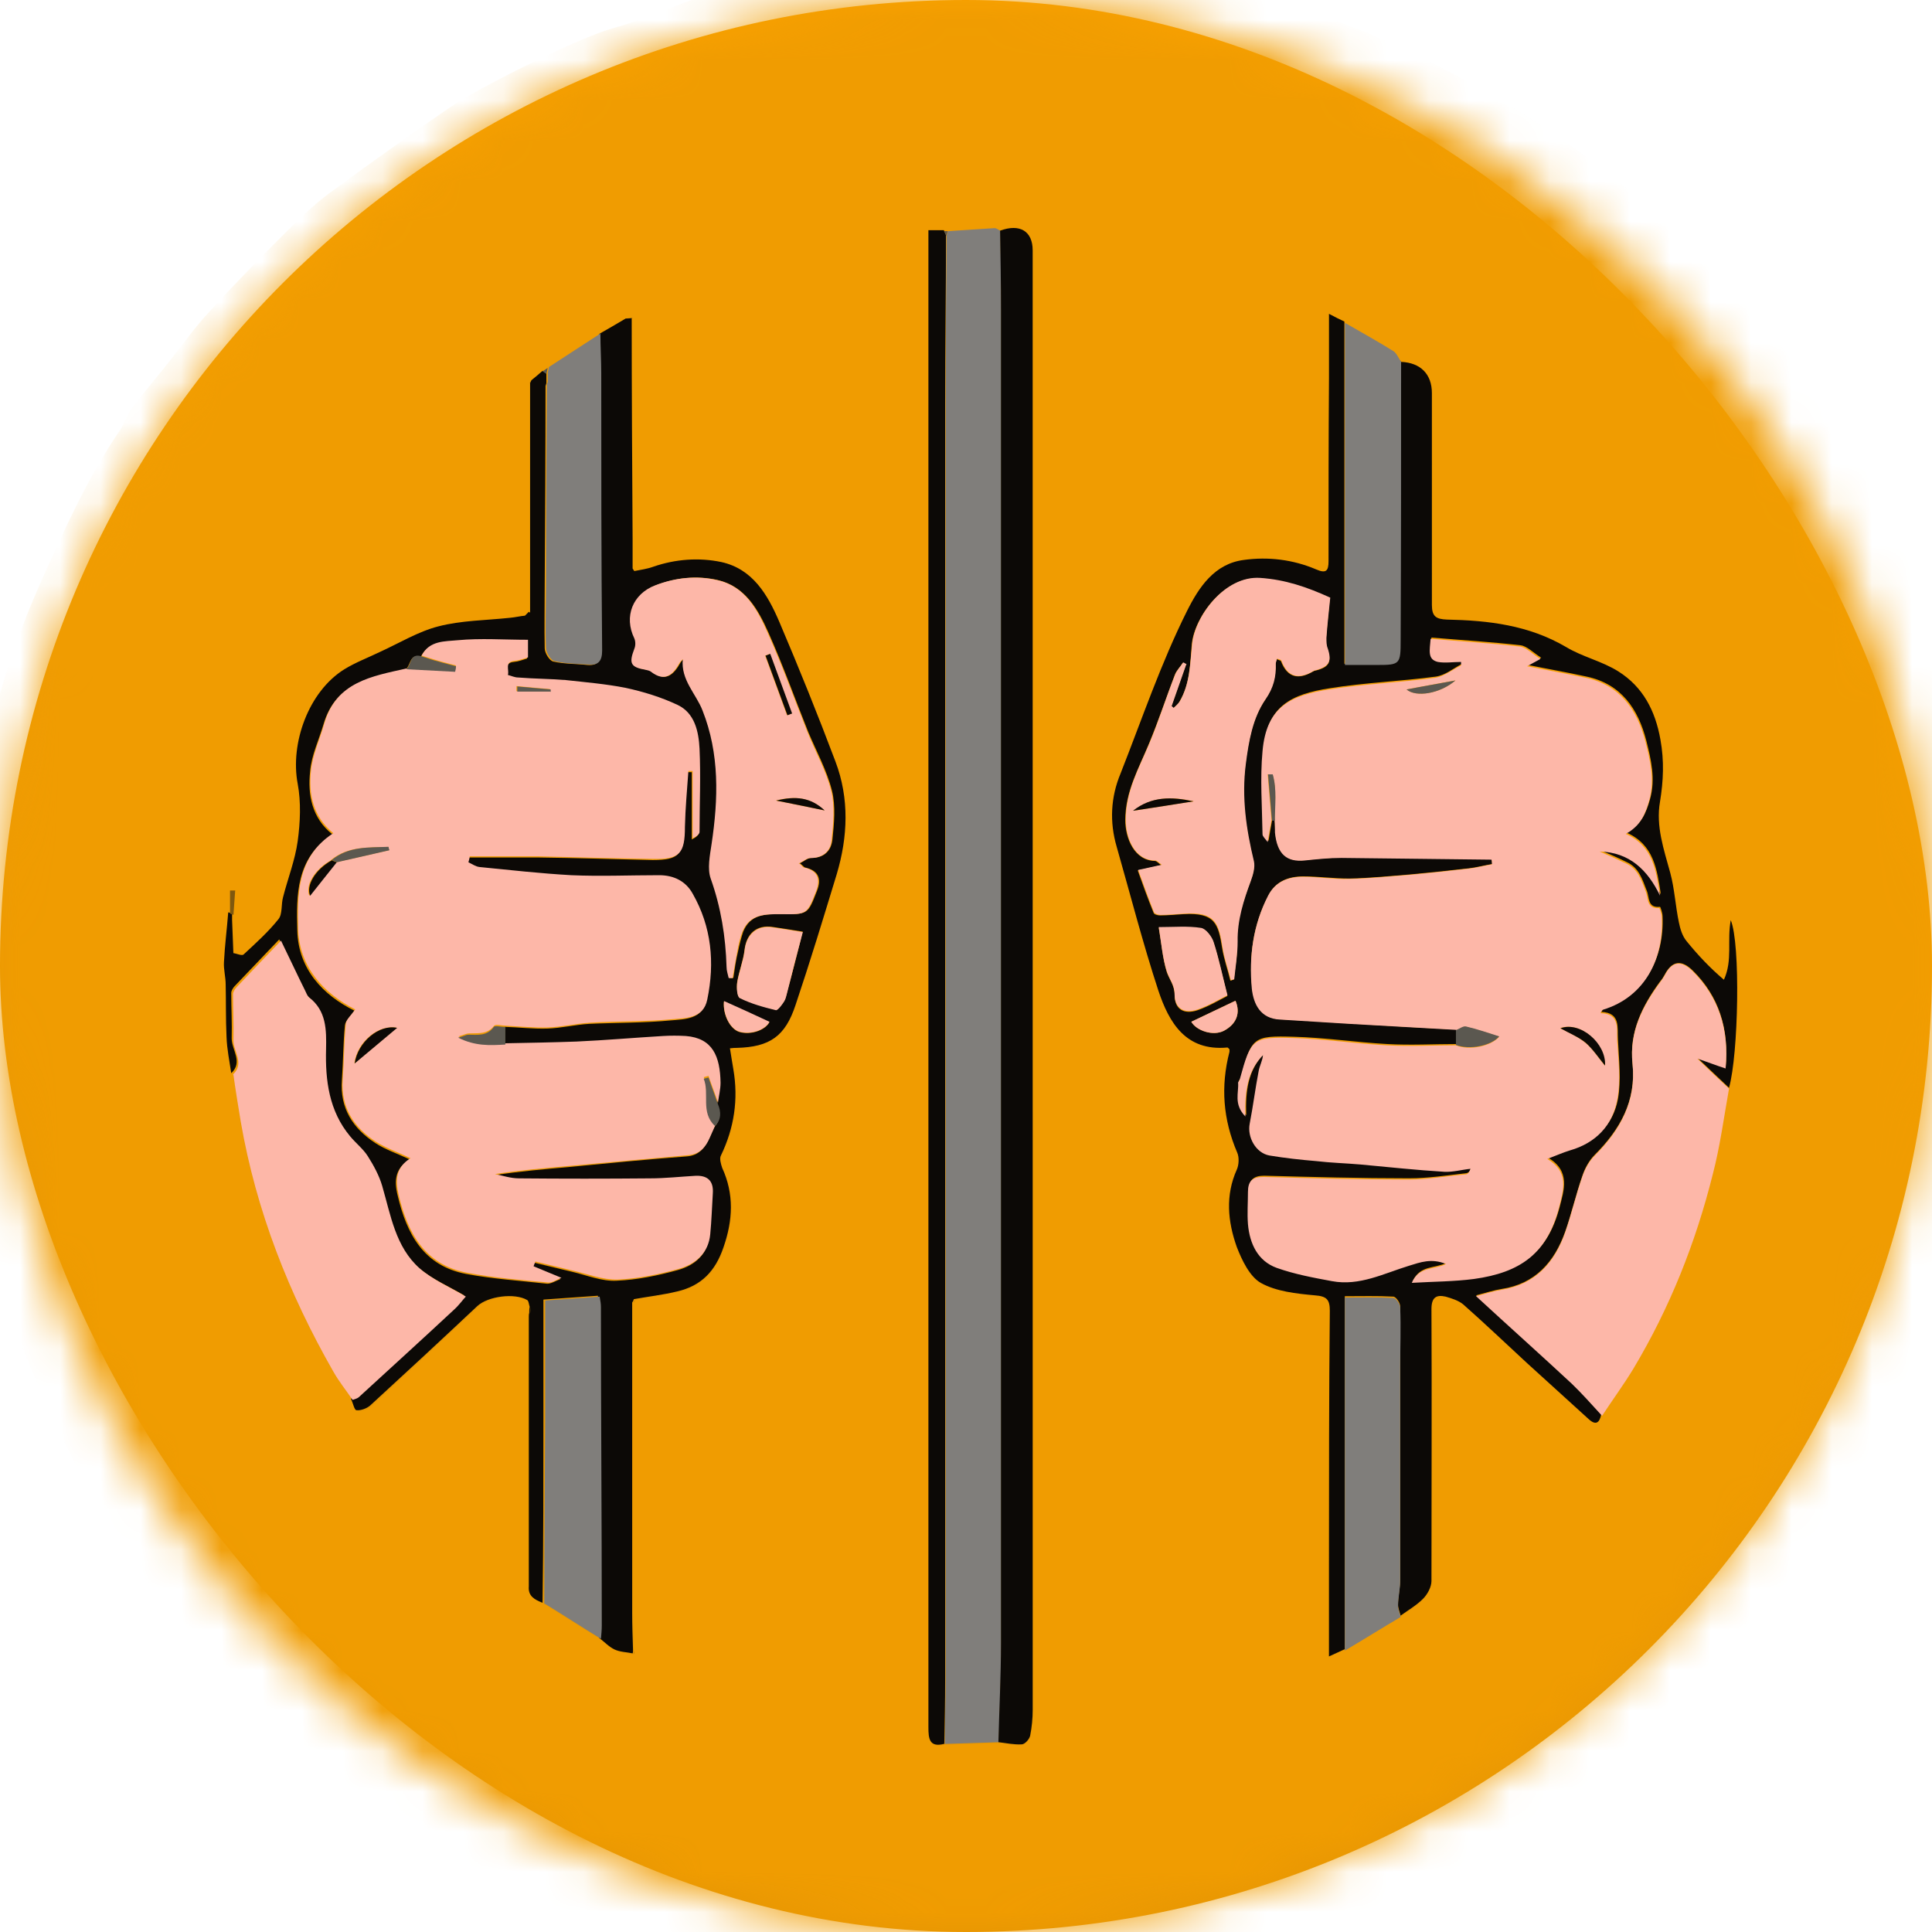 <svg width="48" height="48" viewBox="0 0 48 48" fill="none" xmlns="http://www.w3.org/2000/svg">
<rect width="48" height="48" rx="24" fill="url(#paint0_linear_4928_67376)"/>
<mask id="mask0_4928_67376" style="mask-type:alpha" maskUnits="userSpaceOnUse" x="0" y="0" width="48" height="48">
<circle cx="24" cy="24" r="24" fill="#D9D9D9"/>
</mask>
<g mask="url(#mask0_4928_67376)">
<path d="M49.829 23.171V26.101C49.808 26.239 49.797 26.378 49.776 26.506C49.702 26.868 49.627 27.23 49.563 27.592C49.425 28.476 49.329 29.371 49.158 30.245C48.796 32.024 48.221 33.739 47.454 35.369C47.123 36.072 46.718 36.743 46.324 37.415C45.952 38.054 45.579 38.704 45.163 39.311C44.801 39.833 44.396 40.334 43.991 40.824C43.533 41.378 43.086 41.964 42.564 42.464C41.893 43.103 41.147 43.679 40.444 44.286C39.016 45.532 37.418 46.513 35.735 47.354C33.849 48.302 31.889 49.037 29.822 49.464C28.821 49.666 27.798 49.804 26.786 49.975C26.52 50.007 26.253 50.028 25.977 50.06H21.736C21.598 49.996 21.459 49.89 21.31 49.868C20.724 49.783 20.117 49.762 19.531 49.645C18.232 49.389 16.953 49.069 15.728 48.537C14.982 48.206 14.215 47.919 13.48 47.589C11.797 46.822 10.242 45.809 8.782 44.68C7.812 43.934 6.928 43.072 6.087 42.187C5.277 41.346 4.553 40.419 3.828 39.492C2.784 38.15 1.964 36.669 1.271 35.124C0.962 34.442 0.653 33.771 0.408 33.068C-0.082 31.651 -0.508 30.202 -0.689 28.711C-0.838 27.518 -0.987 26.324 -1.04 25.121C-1.115 23.693 -1.03 22.255 -0.774 20.849C-0.604 19.901 -0.423 18.952 -0.199 18.004C0.099 16.736 0.536 15.522 1.069 14.339C1.634 13.082 2.198 11.836 2.976 10.696C3.093 10.515 3.157 10.302 3.285 10.131C3.562 9.758 3.86 9.418 4.148 9.055C4.489 8.629 4.808 8.171 5.181 7.766C5.82 7.063 6.491 6.381 7.163 5.71C7.514 5.359 7.887 5.007 8.292 4.719C9.251 4.016 10.22 3.324 11.2 2.653C11.85 2.205 14.364 0.937 15.227 0.703C15.898 0.511 16.548 0.234 17.209 -0.011C17.454 -0.096 17.709 -0.202 17.965 -0.256C18.509 -0.373 19.052 -0.447 19.595 -0.543C20.064 -0.629 20.533 -0.714 21.001 -0.799C21.246 -0.799 21.491 -0.799 21.726 -0.799C21.907 -0.799 22.077 -0.799 22.258 -0.788C22.589 -0.788 22.919 -0.788 23.249 -0.788C23.441 -0.788 23.537 -0.852 23.526 -1.055H25.646C25.955 -0.65 26.339 -0.82 26.712 -0.916C26.797 -0.895 26.882 -0.874 26.967 -0.863C27.788 -0.746 28.608 -0.682 29.418 -0.522C30.952 -0.224 32.454 0.192 33.892 0.788C35.234 1.342 36.513 2.013 37.759 2.781C39.4 3.793 40.902 4.996 42.265 6.349C43.192 7.266 44.034 8.288 44.812 9.343C45.579 10.398 46.228 11.548 46.9 12.678C47.262 13.285 47.592 13.924 47.837 14.584C48.306 15.873 48.753 17.173 49.084 18.505C49.361 19.591 49.467 20.721 49.638 21.829C49.638 22.074 49.669 22.319 49.606 22.553C49.531 22.841 49.616 23.011 49.829 23.171ZM13.608 9.141C13.608 9.141 13.523 9.194 13.48 9.226C13.384 9.3 13.288 9.386 13.203 9.46C13.203 9.492 13.182 9.513 13.171 9.545C13.171 11.442 13.171 13.338 13.171 15.234C13.139 15.266 13.107 15.298 13.075 15.33C12.947 15.351 12.82 15.373 12.702 15.383C12.106 15.447 11.499 15.458 10.923 15.597C10.412 15.724 9.943 16.012 9.464 16.236C9.165 16.374 8.867 16.491 8.59 16.662C7.695 17.216 7.237 18.505 7.429 19.506C7.514 19.964 7.493 20.465 7.429 20.934C7.365 21.403 7.184 21.861 7.067 22.319C7.024 22.5 7.056 22.745 6.95 22.873C6.694 23.192 6.385 23.469 6.087 23.746C6.044 23.789 5.916 23.725 5.831 23.714C5.82 23.437 5.81 23.16 5.799 22.894C5.799 22.841 5.799 22.788 5.799 22.734C5.81 22.532 5.831 22.329 5.842 22.127C5.799 22.127 5.756 22.127 5.714 22.127V22.702C5.671 23.118 5.629 23.523 5.607 23.938C5.607 24.119 5.639 24.311 5.65 24.492C5.65 24.929 5.65 25.366 5.671 25.792C5.692 26.09 5.746 26.388 5.788 26.697C5.852 27.081 5.906 27.475 5.969 27.858C6.353 30.074 7.163 32.13 8.271 34.069C8.409 34.314 8.59 34.538 8.75 34.773C8.793 34.879 8.835 35.05 8.888 35.06C8.995 35.071 9.144 35.018 9.229 34.943C10.124 34.123 10.998 33.292 11.893 32.471C12.148 32.226 12.82 32.141 13.129 32.322C13.171 32.344 13.171 32.439 13.192 32.493C13.192 32.546 13.192 32.599 13.182 32.642C13.182 32.674 13.182 32.716 13.171 32.748C13.171 32.908 13.171 33.079 13.171 33.238C13.171 33.515 13.171 33.803 13.171 34.08C13.171 34.133 13.171 34.187 13.171 34.24C13.171 34.389 13.171 34.528 13.171 34.677C13.171 34.709 13.171 34.741 13.171 34.773C13.171 36.072 13.171 37.372 13.171 38.672C13.171 38.704 13.171 38.736 13.171 38.767C13.171 38.853 13.171 38.927 13.171 39.013C13.171 39.151 13.171 39.29 13.171 39.439C13.15 39.694 13.331 39.769 13.512 39.843C13.981 40.131 14.439 40.429 14.908 40.717C15.036 40.813 15.153 40.941 15.291 41.005C15.43 41.069 15.589 41.069 15.739 41.101C15.739 41.069 15.739 41.037 15.749 41.015C15.749 40.706 15.728 40.398 15.728 40.089C15.728 37.521 15.728 34.954 15.728 32.386C15.739 32.354 15.749 32.333 15.771 32.301C16.133 32.237 16.495 32.184 16.846 32.109C17.443 31.971 17.795 31.608 17.997 31.012C18.221 30.33 18.263 29.691 17.965 29.041C17.922 28.945 17.891 28.807 17.933 28.732C18.263 28.05 18.359 27.337 18.242 26.591C18.21 26.42 18.189 26.261 18.157 26.069C18.242 26.069 18.285 26.058 18.327 26.058C19.148 26.026 19.531 25.77 19.787 24.993C20.149 23.917 20.479 22.83 20.81 21.744C21.097 20.806 21.129 19.858 20.778 18.942C20.33 17.77 19.861 16.619 19.382 15.469C19.094 14.797 18.721 14.158 17.944 13.988C17.39 13.871 16.804 13.903 16.25 14.105C16.101 14.158 15.941 14.18 15.781 14.212C15.771 14.19 15.749 14.169 15.739 14.148C15.739 13.903 15.739 13.658 15.739 13.413C15.739 11.58 15.728 9.758 15.717 7.926C15.664 7.926 15.611 7.926 15.568 7.937C15.344 8.065 15.121 8.192 14.908 8.32C14.471 8.608 14.034 8.885 13.597 9.173L13.608 9.141ZM23.462 5.742H23.079C23.079 5.934 23.079 6.083 23.079 6.243C23.079 12.699 23.079 19.155 23.079 25.621C23.079 31.395 23.079 37.159 23.079 42.933C23.079 43.21 23.1 43.434 23.473 43.349C23.92 43.338 24.368 43.316 24.815 43.306C25.007 43.327 25.199 43.37 25.39 43.359C25.465 43.359 25.582 43.231 25.604 43.146C25.646 42.933 25.668 42.709 25.668 42.496C25.668 30.415 25.668 18.324 25.668 6.243C25.668 5.763 25.348 5.572 24.858 5.753C24.805 5.731 24.762 5.689 24.709 5.689C24.325 5.71 23.942 5.731 23.558 5.763C23.526 5.763 23.494 5.763 23.462 5.763V5.742ZM33.413 41.005C33.881 40.728 34.339 40.44 34.808 40.163C35 40.025 35.202 39.918 35.362 39.748C35.469 39.63 35.565 39.449 35.575 39.3C35.586 37.052 35.596 34.794 35.575 32.546C35.575 32.258 35.692 32.184 35.927 32.237C36.076 32.269 36.257 32.322 36.364 32.429C36.907 32.908 37.429 33.409 37.962 33.899C38.462 34.357 38.963 34.815 39.474 35.273C39.655 35.433 39.762 35.38 39.794 35.156C40.05 34.762 40.327 34.389 40.572 33.984C41.477 32.482 42.116 30.863 42.542 29.158C42.713 28.455 42.809 27.731 42.947 27.027C43.182 26.197 43.224 23.448 42.99 22.862C42.894 23.373 43.032 23.853 42.819 24.343C42.468 24.045 42.159 23.725 41.893 23.384C41.797 23.256 41.733 23.075 41.701 22.915C41.616 22.511 41.605 22.084 41.488 21.69C41.328 21.104 41.136 20.529 41.232 19.922C41.317 19.4 41.339 18.899 41.243 18.377C41.115 17.653 40.806 17.067 40.199 16.683C39.794 16.427 39.314 16.321 38.899 16.076C37.983 15.522 36.971 15.415 35.937 15.394C35.671 15.394 35.565 15.319 35.565 15.032C35.575 13.274 35.565 11.527 35.565 9.769C35.565 9.29 35.288 9.013 34.797 8.991C34.733 8.896 34.691 8.768 34.595 8.714C34.201 8.469 33.796 8.246 33.391 8.011C33.274 7.958 33.167 7.894 33.008 7.82C33.008 8.405 33.008 8.906 33.008 9.407C33.008 10.93 32.997 12.443 32.997 13.966C32.997 14.212 32.933 14.275 32.688 14.169C32.113 13.924 31.495 13.849 30.888 13.935C30.163 14.03 29.78 14.606 29.481 15.202C28.842 16.513 28.373 17.887 27.83 19.24C27.596 19.837 27.564 20.444 27.734 21.062C28.075 22.255 28.373 23.459 28.768 24.631C29.034 25.43 29.449 26.133 30.483 26.047C30.494 26.047 30.515 26.069 30.536 26.09C30.536 26.111 30.547 26.133 30.536 26.154C30.312 27.006 30.376 27.837 30.728 28.657C30.781 28.775 30.77 28.956 30.717 29.084C30.419 29.723 30.483 30.383 30.717 31.001C30.834 31.342 31.037 31.747 31.314 31.896C31.708 32.109 32.198 32.163 32.656 32.205C32.954 32.226 33.029 32.312 33.029 32.589C33.018 34.687 33.018 36.797 33.008 38.895C33.008 39.63 33.008 40.376 33.008 41.175C33.167 41.101 33.285 41.047 33.402 40.994L33.413 41.005Z" fill="#F09C01"/>
<path d="M34.807 8.99C35.298 9.011 35.575 9.299 35.575 9.768C35.575 11.525 35.575 13.273 35.575 15.03C35.575 15.318 35.681 15.382 35.947 15.393C36.981 15.414 37.982 15.531 38.909 16.075C39.314 16.32 39.804 16.426 40.209 16.682C40.816 17.065 41.125 17.651 41.253 18.376C41.349 18.908 41.327 19.398 41.242 19.92C41.136 20.528 41.338 21.103 41.498 21.689C41.604 22.083 41.626 22.509 41.711 22.914C41.743 23.074 41.796 23.255 41.903 23.383C42.18 23.724 42.478 24.043 42.83 24.341C43.053 23.852 42.904 23.372 43 22.861C43.245 23.447 43.192 26.195 42.957 27.026C42.712 26.792 42.457 26.557 42.169 26.28C42.425 26.366 42.648 26.451 42.872 26.526C42.964 25.545 42.695 24.743 42.062 24.118C41.778 23.834 41.544 23.866 41.359 24.214C41.327 24.267 41.295 24.331 41.253 24.373C40.805 24.981 40.475 25.631 40.56 26.419C40.656 27.346 40.251 28.059 39.623 28.688C39.484 28.827 39.378 29.018 39.314 29.21C39.154 29.668 39.048 30.137 38.888 30.595C38.621 31.351 38.142 31.895 37.311 32.023C37.109 32.055 36.917 32.118 36.672 32.182C37.503 32.939 38.281 33.642 39.048 34.356C39.314 34.601 39.538 34.878 39.783 35.133C39.74 35.357 39.644 35.421 39.463 35.251C38.962 34.792 38.451 34.334 37.95 33.876C37.418 33.386 36.896 32.886 36.352 32.406C36.235 32.31 36.065 32.257 35.916 32.214C35.681 32.161 35.564 32.236 35.564 32.523C35.575 34.771 35.564 37.03 35.564 39.278C35.564 39.427 35.468 39.608 35.351 39.725C35.191 39.885 34.989 40.002 34.797 40.14C34.776 40.045 34.733 39.959 34.733 39.864C34.733 39.661 34.786 39.448 34.786 39.246C34.786 37.477 34.786 35.719 34.786 33.951C34.786 33.45 34.786 32.949 34.786 32.449C34.786 32.364 34.68 32.214 34.616 32.214C34.222 32.193 33.827 32.204 33.412 32.204V40.971C33.295 41.025 33.188 41.078 33.018 41.153C33.018 40.353 33.018 39.608 33.018 38.873C33.018 36.774 33.018 34.665 33.039 32.566C33.039 32.289 32.965 32.204 32.666 32.182C32.208 32.14 31.707 32.087 31.324 31.873C31.047 31.714 30.855 31.309 30.727 30.979C30.504 30.35 30.44 29.7 30.727 29.061C30.781 28.944 30.791 28.752 30.738 28.635C30.386 27.814 30.323 26.994 30.546 26.131C30.546 26.11 30.546 26.089 30.546 26.067C30.525 26.057 30.514 26.025 30.493 26.025C29.46 26.121 29.044 25.407 28.778 24.608C28.394 23.436 28.085 22.232 27.744 21.039C27.563 20.421 27.595 19.803 27.84 19.217C28.373 17.864 28.842 16.479 29.491 15.18C29.79 14.583 30.173 14.008 30.898 13.912C31.505 13.827 32.123 13.901 32.698 14.146C32.943 14.253 33.007 14.189 33.007 13.944C33.007 12.42 33.007 10.908 33.018 9.384C33.018 8.884 33.018 8.383 33.018 7.797C33.178 7.882 33.284 7.935 33.401 7.989C33.401 10.812 33.401 13.635 33.401 16.49C33.71 16.49 33.966 16.49 34.211 16.49C34.765 16.49 34.786 16.469 34.786 15.883C34.786 13.571 34.786 11.27 34.797 8.958L34.807 8.99ZM31.675 20.378C31.675 20.474 31.675 20.581 31.686 20.677C31.739 21.22 31.984 21.412 32.421 21.369C32.719 21.337 33.028 21.305 33.337 21.305C34.584 21.305 35.82 21.327 37.066 21.348C37.066 21.391 37.066 21.422 37.077 21.465C36.885 21.497 36.693 21.55 36.501 21.572C36.033 21.625 35.553 21.678 35.084 21.721C34.562 21.763 34.041 21.817 33.519 21.827C33.135 21.827 32.751 21.774 32.379 21.774C32.016 21.774 31.697 21.891 31.516 22.243C31.132 22.978 31.026 23.756 31.111 24.555C31.153 24.938 31.324 25.3 31.814 25.322C32.389 25.354 32.965 25.396 33.54 25.428C34.424 25.481 35.308 25.535 36.193 25.577C36.193 25.695 36.193 25.822 36.193 25.939C35.617 25.939 35.042 25.971 34.467 25.939C33.7 25.897 32.932 25.78 32.155 25.758C31.122 25.727 31.1 25.769 30.823 26.781C30.823 26.813 30.77 26.834 30.781 26.866C30.802 27.122 30.663 27.399 30.962 27.708C30.94 27.09 31.015 26.579 31.398 26.185C31.388 26.323 31.313 26.451 31.292 26.579C31.207 27.015 31.153 27.452 31.068 27.889C31.004 28.219 31.217 28.613 31.558 28.677C31.942 28.741 32.336 28.784 32.719 28.816C33.092 28.848 33.465 28.869 33.827 28.901C34.52 28.965 35.212 29.04 35.905 29.082C36.118 29.093 36.342 29.04 36.555 29.008C36.523 29.104 36.48 29.136 36.438 29.146C35.958 29.2 35.489 29.274 35.01 29.274C33.806 29.274 32.613 29.242 31.409 29.21C31.143 29.21 31.026 29.317 31.026 29.583C31.026 29.849 31.015 30.116 31.026 30.382C31.058 30.872 31.26 31.298 31.739 31.469C32.176 31.628 32.645 31.724 33.114 31.799C33.795 31.916 34.403 31.607 35.031 31.415C35.308 31.33 35.596 31.224 35.947 31.373C35.639 31.522 35.276 31.426 35.095 31.841C35.649 31.809 36.15 31.809 36.64 31.746C37.791 31.586 38.451 31.117 38.749 29.988C38.856 29.572 39.026 29.093 38.462 28.763C38.685 28.677 38.856 28.603 39.026 28.55C39.655 28.358 40.081 27.932 40.198 27.303C40.283 26.824 40.219 26.312 40.198 25.822C40.177 25.535 40.273 25.162 39.783 25.14C39.825 25.087 39.836 25.055 39.847 25.055C40.891 24.725 41.349 23.766 41.306 22.765C41.306 22.68 41.253 22.53 41.242 22.53C40.923 22.562 40.986 22.296 40.912 22.126C40.805 21.849 40.72 21.561 40.422 21.422C40.209 21.316 39.985 21.22 39.761 21.124C40.507 21.145 40.944 21.593 41.264 22.221C41.168 21.604 41.093 20.986 40.411 20.687C40.784 20.485 40.901 20.187 40.997 19.846C41.136 19.345 41.018 18.866 40.901 18.397C40.699 17.609 40.273 16.991 39.42 16.81C38.93 16.703 38.44 16.618 37.961 16.522C38.035 16.479 38.131 16.426 38.291 16.341C38.089 16.213 37.94 16.053 37.78 16.032C37.045 15.947 36.31 15.904 35.564 15.84C35.543 16.128 35.489 16.352 35.745 16.415C35.926 16.458 36.118 16.415 36.31 16.415V16.501C36.107 16.607 35.905 16.778 35.67 16.81C34.797 16.927 33.913 16.959 33.05 17.097C32.08 17.246 31.484 17.534 31.388 18.631C31.324 19.313 31.388 20.006 31.388 20.698C31.388 20.751 31.462 20.815 31.516 20.89C31.548 20.687 31.58 20.517 31.611 20.346C31.633 20.346 31.665 20.346 31.686 20.346L31.675 20.378ZM29.47 16.511C29.47 16.511 29.417 16.479 29.385 16.469C29.321 16.575 29.225 16.66 29.183 16.778C28.97 17.342 28.778 17.918 28.543 18.482C28.288 19.1 27.957 19.665 27.957 20.378C27.957 20.826 28.181 21.38 28.692 21.39C28.735 21.39 28.778 21.444 28.852 21.497C28.65 21.54 28.479 21.582 28.266 21.625C28.394 21.987 28.522 22.339 28.661 22.68C28.671 22.722 28.767 22.744 28.82 22.744C29.012 22.744 29.204 22.722 29.406 22.712C30.184 22.669 30.269 22.946 30.365 23.564C30.408 23.83 30.504 24.096 30.567 24.363C30.599 24.363 30.621 24.341 30.653 24.341C30.685 24.033 30.749 23.713 30.738 23.404C30.717 22.861 30.887 22.381 31.068 21.891C31.122 21.742 31.175 21.561 31.143 21.412C30.951 20.613 30.834 19.825 30.94 18.994C31.015 18.418 31.111 17.854 31.43 17.385C31.622 17.097 31.697 16.82 31.686 16.501C31.686 16.469 31.707 16.426 31.718 16.373C31.771 16.405 31.814 16.405 31.825 16.426C31.984 16.842 32.261 16.895 32.624 16.682C32.645 16.671 32.666 16.66 32.688 16.66C33.028 16.575 33.092 16.447 32.975 16.117C32.943 16.032 32.932 15.947 32.943 15.861C32.975 15.521 33.007 15.19 33.039 14.86C32.453 14.594 31.921 14.413 31.303 14.37C30.418 14.306 29.673 15.329 29.609 16.011C29.566 16.511 29.566 17.001 29.3 17.438C29.268 17.502 29.204 17.545 29.151 17.598C29.129 17.587 29.119 17.566 29.097 17.555C29.215 17.214 29.342 16.863 29.46 16.522L29.47 16.511ZM30.493 24.736C30.365 24.235 30.28 23.82 30.152 23.425C30.109 23.287 29.96 23.084 29.843 23.074C29.513 23.02 29.172 23.052 28.788 23.052C28.863 23.457 28.884 23.82 28.991 24.16C29.055 24.341 29.183 24.48 29.183 24.725C29.183 25.077 29.417 25.215 29.758 25.098C30.035 25.002 30.301 24.842 30.493 24.746V24.736ZM30.695 24.863C30.333 25.034 29.96 25.215 29.598 25.386C29.726 25.609 30.141 25.748 30.408 25.609C30.727 25.439 30.823 25.162 30.695 24.863Z" fill="#0C0906"/>
<path d="M13.17 15.221C13.17 13.325 13.17 11.429 13.17 9.532C13.17 9.5 13.192 9.479 13.202 9.447C13.298 9.373 13.394 9.287 13.479 9.213C13.511 9.234 13.543 9.255 13.575 9.277C13.575 9.351 13.575 9.426 13.575 9.5C13.575 9.532 13.565 9.554 13.554 9.586C13.554 11.237 13.543 12.888 13.533 14.539C13.533 15.061 13.522 15.583 13.533 16.105C13.533 16.223 13.65 16.414 13.746 16.436C14.023 16.5 14.31 16.489 14.587 16.521C14.854 16.542 14.928 16.425 14.928 16.169C14.918 13.879 14.918 11.578 14.907 9.287C14.907 8.957 14.896 8.627 14.886 8.297C15.109 8.169 15.333 8.041 15.546 7.913C15.599 7.913 15.653 7.913 15.695 7.902C15.695 9.735 15.706 11.556 15.717 13.389C15.717 13.634 15.717 13.879 15.717 14.124C15.727 14.145 15.748 14.166 15.759 14.188C15.919 14.156 16.079 14.135 16.228 14.081C16.782 13.889 17.368 13.847 17.922 13.964C18.7 14.135 19.072 14.774 19.36 15.445C19.85 16.596 20.319 17.757 20.756 18.918C21.107 19.845 21.064 20.793 20.788 21.72C20.457 22.806 20.127 23.893 19.765 24.969C19.509 25.747 19.126 26.013 18.305 26.034C18.263 26.034 18.22 26.034 18.135 26.045C18.167 26.226 18.188 26.397 18.22 26.567C18.348 27.313 18.241 28.026 17.911 28.708C17.869 28.783 17.911 28.921 17.943 29.017C18.241 29.667 18.209 30.317 17.975 30.988C17.773 31.585 17.421 31.947 16.825 32.085C16.473 32.171 16.1 32.213 15.748 32.277C15.738 32.309 15.727 32.331 15.706 32.362C15.706 34.93 15.706 37.497 15.706 40.065C15.706 40.374 15.717 40.683 15.727 40.992C15.727 41.024 15.727 41.056 15.717 41.077C15.567 41.045 15.408 41.045 15.269 40.981C15.131 40.917 15.013 40.789 14.886 40.693C14.886 40.587 14.907 40.47 14.907 40.363C14.907 37.721 14.896 35.09 14.886 32.448C14.886 32.373 14.864 32.298 14.854 32.192C14.406 32.224 13.969 32.256 13.501 32.288C13.501 32.437 13.501 32.554 13.501 32.671C13.501 33.545 13.501 34.419 13.501 35.303C13.501 36.805 13.501 38.318 13.479 39.82C13.288 39.745 13.117 39.66 13.138 39.415C13.138 39.276 13.138 39.138 13.138 38.989C13.138 38.904 13.138 38.829 13.138 38.744C13.138 38.712 13.138 38.68 13.138 38.648C13.138 37.348 13.138 36.048 13.138 34.749C13.138 34.717 13.138 34.685 13.138 34.653C13.138 34.504 13.138 34.365 13.138 34.216C13.138 34.163 13.138 34.11 13.138 34.056C13.138 33.779 13.138 33.492 13.138 33.215C13.138 33.055 13.138 32.885 13.138 32.725C13.138 32.693 13.138 32.65 13.149 32.618C13.149 32.565 13.149 32.512 13.16 32.469C13.138 32.405 13.138 32.32 13.096 32.298C12.787 32.117 12.126 32.203 11.86 32.448C10.976 33.279 10.092 34.099 9.197 34.919C9.111 34.994 8.962 35.047 8.856 35.036C8.803 35.036 8.771 34.855 8.717 34.749C8.771 34.727 8.834 34.717 8.866 34.685C9.665 33.96 10.454 33.236 11.242 32.501C11.37 32.384 11.466 32.245 11.53 32.181C11.125 31.947 10.699 31.766 10.379 31.478C9.783 30.945 9.665 30.168 9.452 29.433C9.378 29.166 9.239 28.921 9.09 28.687C8.973 28.506 8.792 28.367 8.653 28.197C8.131 27.568 8.035 26.823 8.057 26.034C8.067 25.555 8.057 25.076 7.631 24.745C7.588 24.713 7.556 24.639 7.535 24.575C7.343 24.191 7.162 23.808 6.938 23.339C6.555 23.744 6.192 24.117 5.83 24.5C5.788 24.543 5.745 24.617 5.745 24.671C5.745 25.044 5.766 25.416 5.756 25.8C5.756 26.088 6.043 26.386 5.745 26.663C5.702 26.365 5.638 26.066 5.628 25.757C5.607 25.321 5.617 24.884 5.607 24.458C5.607 24.276 5.553 24.085 5.564 23.904C5.585 23.488 5.638 23.083 5.67 22.668C5.702 22.668 5.734 22.689 5.766 22.7C5.766 22.753 5.766 22.806 5.766 22.86C5.777 23.137 5.788 23.414 5.798 23.68C5.884 23.691 6.011 23.755 6.054 23.712C6.352 23.435 6.661 23.158 6.917 22.838C7.023 22.71 6.981 22.465 7.034 22.284C7.151 21.826 7.332 21.368 7.396 20.899C7.46 20.431 7.482 19.93 7.396 19.472C7.205 18.471 7.663 17.181 8.557 16.627C8.834 16.457 9.143 16.34 9.431 16.201C9.921 15.978 10.39 15.69 10.891 15.562C11.466 15.413 12.073 15.413 12.67 15.349C12.797 15.338 12.925 15.306 13.043 15.296C13.075 15.264 13.107 15.232 13.138 15.2L13.17 15.221ZM12.542 25.949C12.542 25.8 12.542 25.662 12.542 25.512C12.893 25.523 13.245 25.566 13.597 25.555C13.937 25.544 14.289 25.459 14.63 25.438C15.312 25.406 15.993 25.416 16.665 25.352C17.006 25.321 17.442 25.331 17.549 24.863C17.741 23.946 17.655 23.062 17.187 22.231C17.006 21.922 16.718 21.773 16.356 21.773C15.621 21.773 14.896 21.794 14.172 21.773C13.415 21.741 12.659 21.645 11.892 21.571C11.796 21.571 11.7 21.496 11.615 21.453C11.615 21.4 11.636 21.358 11.647 21.304C12.212 21.304 12.787 21.304 13.351 21.304C14.31 21.315 15.258 21.347 16.217 21.368C16.867 21.368 16.984 21.23 16.995 20.569C16.995 20.111 17.048 19.653 17.08 19.184C17.112 19.184 17.155 19.184 17.187 19.184V20.857C17.293 20.804 17.357 20.75 17.357 20.697C17.368 20.005 17.4 19.312 17.357 18.63C17.336 18.204 17.24 17.746 16.814 17.544C16.409 17.341 15.951 17.213 15.514 17.117C15.035 17.011 14.534 16.968 14.033 16.926C13.639 16.883 13.245 16.883 12.851 16.862C12.766 16.862 12.68 16.819 12.595 16.798C12.638 16.67 12.51 16.468 12.766 16.446C12.883 16.436 12.989 16.393 13.096 16.361V15.924C12.499 15.924 11.924 15.892 11.349 15.935C11.029 15.967 10.646 15.935 10.454 16.319C10.166 16.233 10.209 16.542 10.07 16.638C9.207 16.819 8.334 16.968 8.035 18.002C7.918 18.396 7.737 18.769 7.705 19.163C7.641 19.749 7.748 20.324 8.259 20.729C7.343 21.326 7.364 22.252 7.386 23.115C7.407 24.074 8.025 24.724 8.803 25.108C8.696 25.267 8.579 25.363 8.568 25.48C8.526 25.928 8.526 26.375 8.494 26.833C8.44 27.537 8.771 28.037 9.325 28.399C9.57 28.559 9.857 28.655 10.177 28.804C9.825 29.028 9.783 29.316 9.879 29.699C10.102 30.658 10.528 31.446 11.572 31.649C12.244 31.776 12.925 31.819 13.597 31.894C13.692 31.894 13.799 31.83 13.927 31.776C13.661 31.659 13.447 31.574 13.234 31.489C13.245 31.446 13.266 31.414 13.277 31.372C13.586 31.446 13.895 31.521 14.204 31.595C14.577 31.681 14.95 31.84 15.322 31.819C15.834 31.798 16.345 31.691 16.846 31.553C17.261 31.436 17.581 31.169 17.623 30.69C17.655 30.349 17.666 30.008 17.687 29.678C17.709 29.38 17.56 29.23 17.261 29.241C16.878 29.262 16.494 29.305 16.121 29.305C15.035 29.305 13.959 29.305 12.872 29.305C12.67 29.305 12.478 29.23 12.275 29.198C12.904 29.102 13.511 29.049 14.118 28.996C15.099 28.9 16.089 28.804 17.07 28.73C17.357 28.708 17.506 28.527 17.613 28.293C17.655 28.197 17.698 28.101 17.741 28.005C17.901 27.835 17.901 27.654 17.815 27.451C17.837 27.291 17.879 27.121 17.879 26.961C17.869 26.311 17.687 25.853 17.016 25.8C16.835 25.789 16.643 25.789 16.452 25.8C15.738 25.843 15.013 25.907 14.3 25.939C13.714 25.97 13.117 25.97 12.531 25.981L12.542 25.949ZM19.861 21.453C19.978 21.4 20.063 21.315 20.159 21.315C20.479 21.315 20.649 21.134 20.681 20.867C20.724 20.463 20.766 20.026 20.67 19.642C20.543 19.142 20.287 18.673 20.084 18.194C19.754 17.373 19.456 16.532 19.094 15.722C18.838 15.147 18.518 14.571 17.837 14.412C17.325 14.294 16.803 14.348 16.302 14.539C15.748 14.752 15.514 15.317 15.78 15.86C15.812 15.935 15.812 16.041 15.78 16.116C15.642 16.478 15.685 16.574 16.058 16.638C16.1 16.638 16.153 16.649 16.185 16.681C16.537 16.958 16.739 16.766 16.91 16.457C16.931 16.425 16.952 16.404 16.984 16.372C16.931 16.894 17.304 17.235 17.474 17.65C17.89 18.726 17.869 19.845 17.698 20.974C17.655 21.251 17.581 21.571 17.677 21.826C17.932 22.54 18.05 23.265 18.071 24.021C18.071 24.117 18.103 24.213 18.124 24.298C18.156 24.298 18.188 24.298 18.22 24.298C18.252 24.074 18.284 23.85 18.337 23.637C18.369 23.477 18.412 23.307 18.465 23.147C18.646 22.7 19.03 22.71 19.435 22.71C20.074 22.721 20.074 22.71 20.297 22.135C20.425 21.816 20.322 21.62 19.988 21.549C19.988 21.549 19.957 21.517 19.882 21.453H19.861ZM19.946 23.147C19.626 23.094 19.413 23.062 19.2 23.03C18.795 22.966 18.54 23.201 18.497 23.605C18.465 23.872 18.359 24.127 18.316 24.394C18.295 24.522 18.316 24.756 18.38 24.788C18.668 24.926 18.977 25.012 19.275 25.086C19.328 25.097 19.424 24.958 19.477 24.873C19.52 24.809 19.53 24.735 19.552 24.66C19.69 24.159 19.818 23.648 19.946 23.137V23.147ZM17.986 24.884C17.954 25.203 18.135 25.566 18.369 25.64C18.668 25.725 19.019 25.587 19.115 25.395C18.742 25.225 18.38 25.065 17.996 24.884H17.986Z" fill="#0C0906"/>
<path d="M23.558 5.743C23.941 5.721 24.325 5.689 24.708 5.668C24.762 5.668 24.804 5.711 24.858 5.732C24.858 6.382 24.879 7.042 24.879 7.692C24.879 18.729 24.879 29.776 24.879 40.813C24.879 41.634 24.836 42.465 24.815 43.285C24.367 43.296 23.92 43.317 23.473 43.328C23.473 42.795 23.494 42.262 23.494 41.73C23.494 31.161 23.494 20.583 23.494 10.014C23.494 8.63 23.505 7.245 23.515 5.86C23.526 5.817 23.547 5.774 23.558 5.732V5.743Z" fill="#807E7B"/>
<path d="M24.805 43.284C24.826 42.464 24.869 41.633 24.869 40.813C24.869 29.776 24.869 18.728 24.869 7.692C24.869 7.042 24.858 6.381 24.847 5.731C25.337 5.55 25.657 5.742 25.657 6.221C25.657 18.302 25.657 30.394 25.657 42.475C25.657 42.688 25.636 42.911 25.593 43.125C25.572 43.21 25.465 43.338 25.38 43.338C25.188 43.348 24.996 43.306 24.805 43.284Z" fill="#0C0906"/>
<path d="M39.783 35.154C39.538 34.887 39.303 34.621 39.048 34.376C38.281 33.662 37.492 32.959 36.672 32.203C36.917 32.139 37.109 32.075 37.311 32.043C38.153 31.904 38.621 31.372 38.888 30.615C39.048 30.157 39.154 29.689 39.314 29.23C39.378 29.039 39.484 28.847 39.623 28.709C40.251 28.08 40.656 27.355 40.56 26.439C40.475 25.64 40.805 25.001 41.253 24.394C41.295 24.341 41.327 24.287 41.359 24.234C41.537 23.879 41.771 23.847 42.062 24.138C42.695 24.77 42.965 25.573 42.872 26.546C42.638 26.471 42.425 26.386 42.169 26.301C42.457 26.578 42.702 26.812 42.957 27.047C42.83 27.76 42.734 28.485 42.553 29.177C42.126 30.882 41.487 32.49 40.582 34.003C40.337 34.408 40.06 34.781 39.804 35.175L39.783 35.154Z" fill="#FDB7A8"/>
<path d="M5.789 26.695C6.087 26.418 5.789 26.12 5.8 25.832C5.81 25.459 5.789 25.086 5.789 24.703C5.789 24.649 5.832 24.575 5.874 24.532C6.237 24.149 6.599 23.765 6.982 23.371C7.206 23.829 7.387 24.223 7.579 24.607C7.611 24.671 7.632 24.735 7.675 24.777C8.111 25.108 8.111 25.587 8.101 26.066C8.08 26.844 8.175 27.601 8.697 28.229C8.836 28.399 9.017 28.538 9.134 28.719C9.283 28.953 9.422 29.209 9.496 29.465C9.71 30.2 9.827 30.978 10.423 31.51C10.754 31.798 11.18 31.979 11.574 32.213C11.51 32.277 11.414 32.416 11.286 32.533C10.498 33.268 9.699 33.992 8.91 34.717C8.868 34.749 8.815 34.76 8.761 34.781C8.602 34.547 8.42 34.323 8.282 34.078C7.174 32.139 6.364 30.083 5.981 27.867C5.917 27.483 5.853 27.089 5.8 26.706L5.789 26.695Z" fill="#FDB7A8"/>
<path d="M23.503 5.857C23.503 7.242 23.482 8.627 23.482 10.012C23.482 20.58 23.482 31.159 23.482 41.727C23.482 42.26 23.471 42.792 23.461 43.325C23.088 43.421 23.066 43.197 23.066 42.91C23.066 37.136 23.066 31.372 23.066 25.598C23.066 19.142 23.066 12.686 23.066 6.219C23.066 6.07 23.066 5.911 23.066 5.719C23.216 5.719 23.333 5.719 23.45 5.719C23.471 5.761 23.482 5.804 23.503 5.836V5.857Z" fill="#0C0906"/>
<path d="M33.413 41.005V32.237C33.828 32.237 34.223 32.226 34.617 32.248C34.681 32.248 34.787 32.397 34.787 32.482C34.809 32.983 34.787 33.483 34.787 33.984C34.787 35.753 34.787 37.51 34.787 39.279C34.787 39.481 34.734 39.694 34.734 39.897C34.734 39.993 34.777 40.078 34.798 40.174C34.329 40.451 33.871 40.738 33.402 41.015L33.413 41.005Z" fill="#807E7B"/>
<path d="M34.81 8.989C34.81 11.301 34.81 13.602 34.799 15.914C34.799 16.5 34.778 16.521 34.224 16.521C33.968 16.521 33.723 16.521 33.414 16.521C33.414 13.666 33.414 10.843 33.414 8.02C33.819 8.254 34.224 8.478 34.618 8.723C34.703 8.776 34.746 8.904 34.82 9L34.81 8.989Z" fill="#807E7B"/>
<path d="M13.523 39.843C13.523 38.34 13.534 36.828 13.545 35.326C13.545 34.452 13.545 33.578 13.545 32.694C13.545 32.577 13.545 32.46 13.545 32.311C14.014 32.279 14.44 32.247 14.898 32.215C14.919 32.332 14.93 32.396 14.93 32.471C14.93 35.113 14.951 37.744 14.951 40.386C14.951 40.492 14.94 40.61 14.93 40.716C14.461 40.429 14.003 40.13 13.534 39.843H13.523Z" fill="#807E7B"/>
<path d="M14.917 8.287C14.917 8.617 14.938 8.947 14.938 9.278C14.938 11.568 14.938 13.869 14.96 16.16C14.96 16.415 14.874 16.533 14.619 16.511C14.331 16.49 14.044 16.49 13.777 16.426C13.681 16.405 13.564 16.213 13.564 16.096C13.543 15.574 13.564 15.052 13.564 14.53C13.564 12.879 13.575 11.227 13.585 9.576C13.585 9.544 13.596 9.523 13.607 9.491C13.607 9.416 13.607 9.342 13.607 9.267C13.617 9.214 13.628 9.171 13.639 9.118C14.075 8.83 14.512 8.553 14.949 8.266L14.917 8.287Z" fill="#807E7B"/>
<path d="M5.811 22.732C5.811 22.732 5.747 22.711 5.715 22.7C5.715 22.509 5.715 22.317 5.715 22.125C5.757 22.125 5.8 22.125 5.843 22.125C5.832 22.327 5.811 22.53 5.8 22.732H5.811Z" fill="#7F580E"/>
<path d="M5.829 23.715C5.818 23.438 5.808 23.161 5.797 22.895C5.808 23.172 5.818 23.448 5.829 23.715Z" fill="#7F580E"/>
<path d="M13.608 9.141C13.608 9.141 13.587 9.236 13.576 9.29C13.544 9.268 13.512 9.247 13.48 9.226C13.523 9.194 13.566 9.173 13.608 9.141Z" fill="#5B5850"/>
<path d="M15.727 7.895C15.727 7.895 15.621 7.895 15.578 7.905C15.631 7.905 15.685 7.905 15.727 7.895Z" fill="#7F580E"/>
<path d="M23.506 5.859C23.506 5.859 23.474 5.774 23.453 5.742C23.485 5.742 23.517 5.742 23.549 5.742C23.538 5.785 23.517 5.827 23.506 5.87V5.859Z" fill="#5B5850"/>
<path d="M13.19 32.48C13.19 32.48 13.19 32.587 13.18 32.63C13.18 32.576 13.18 32.523 13.19 32.48Z" fill="#7F580E"/>
<path d="M13.17 15.223C13.17 15.223 13.106 15.287 13.074 15.319C13.106 15.287 13.138 15.255 13.17 15.223Z" fill="#7F580E"/>
<path d="M13.192 9.449C13.192 9.449 13.171 9.502 13.16 9.534C13.16 9.502 13.181 9.481 13.192 9.449Z" fill="#7F580E"/>
<path d="M15.793 14.177C15.793 14.177 15.761 14.135 15.75 14.113C15.761 14.135 15.782 14.156 15.793 14.177Z" fill="#7F580E"/>
<path d="M15.738 32.374C15.738 32.374 15.76 32.321 15.781 32.289C15.77 32.321 15.76 32.342 15.738 32.374Z" fill="#7F580E"/>
<path d="M15.75 41.101C15.75 41.101 15.75 41.037 15.76 41.016C15.76 41.048 15.76 41.08 15.75 41.101Z" fill="#7F580E"/>
<path d="M36.183 25.587C35.298 25.534 34.414 25.491 33.53 25.438C32.955 25.406 32.379 25.363 31.804 25.331C31.314 25.31 31.144 24.948 31.101 24.564C31.026 23.765 31.133 22.977 31.506 22.253C31.687 21.901 32.007 21.784 32.369 21.784C32.752 21.784 33.136 21.848 33.509 21.837C34.031 21.826 34.553 21.773 35.075 21.73C35.554 21.688 36.023 21.635 36.492 21.581C36.683 21.56 36.875 21.507 37.067 21.475C37.067 21.432 37.067 21.4 37.056 21.358C35.81 21.347 34.574 21.326 33.328 21.315C33.019 21.315 32.72 21.347 32.411 21.379C31.974 21.422 31.73 21.23 31.676 20.686C31.676 20.59 31.676 20.484 31.666 20.388C31.666 20.005 31.73 19.61 31.612 19.238C31.57 19.238 31.538 19.238 31.495 19.238C31.527 19.621 31.559 20.005 31.591 20.378C31.559 20.548 31.527 20.718 31.495 20.921C31.442 20.846 31.367 20.782 31.367 20.729C31.357 20.037 31.303 19.344 31.367 18.662C31.463 17.565 32.06 17.277 33.029 17.128C33.903 16.99 34.787 16.958 35.65 16.84C35.874 16.809 36.087 16.638 36.3 16.532V16.446C36.097 16.446 35.906 16.478 35.724 16.446C35.458 16.383 35.522 16.159 35.543 15.871C36.289 15.935 37.024 15.978 37.759 16.063C37.919 16.084 38.068 16.244 38.271 16.372C38.1 16.468 38.015 16.51 37.94 16.553C38.42 16.649 38.91 16.734 39.4 16.84C40.252 17.022 40.678 17.64 40.881 18.428C40.998 18.897 41.115 19.376 40.977 19.877C40.881 20.218 40.764 20.516 40.391 20.718C41.072 21.017 41.147 21.635 41.243 22.253C40.934 21.613 40.487 21.177 39.741 21.155C39.965 21.251 40.178 21.347 40.401 21.453C40.7 21.592 40.785 21.88 40.891 22.157C40.955 22.316 40.902 22.583 41.222 22.561C41.232 22.561 41.286 22.71 41.286 22.796C41.339 23.797 40.881 24.767 39.826 25.086C39.805 25.086 39.794 25.118 39.762 25.172C40.252 25.182 40.167 25.566 40.178 25.853C40.21 26.343 40.273 26.855 40.178 27.334C40.06 27.963 39.645 28.399 39.006 28.581C38.835 28.634 38.665 28.708 38.441 28.794C39.006 29.124 38.835 29.593 38.729 30.019C38.431 31.148 37.77 31.617 36.619 31.776C36.129 31.84 35.629 31.84 35.075 31.872C35.256 31.457 35.618 31.553 35.927 31.404C35.565 31.255 35.288 31.361 35.011 31.446C34.382 31.638 33.775 31.958 33.093 31.83C32.635 31.745 32.166 31.659 31.719 31.5C31.25 31.329 31.048 30.903 31.005 30.413C30.984 30.147 31.005 29.88 31.005 29.614C31.005 29.348 31.112 29.241 31.389 29.241C32.592 29.273 33.786 29.305 34.989 29.305C35.469 29.305 35.938 29.22 36.417 29.177C36.46 29.177 36.502 29.134 36.534 29.039C36.321 29.06 36.097 29.124 35.884 29.113C35.192 29.071 34.499 28.996 33.807 28.932C33.434 28.9 33.061 28.89 32.699 28.847C32.316 28.815 31.921 28.772 31.538 28.708C31.197 28.645 30.984 28.25 31.048 27.92C31.133 27.483 31.186 27.047 31.271 26.61C31.293 26.482 31.367 26.354 31.378 26.215C30.994 26.61 30.92 27.121 30.941 27.739C30.643 27.43 30.781 27.153 30.76 26.897C30.76 26.876 30.803 26.844 30.803 26.812C31.08 25.811 31.112 25.757 32.134 25.789C32.901 25.811 33.668 25.928 34.446 25.971C35.021 26.002 35.597 25.971 36.172 25.971C36.513 26.109 37.045 25.992 37.248 25.757C36.982 25.672 36.705 25.576 36.428 25.512C36.353 25.491 36.268 25.566 36.183 25.598V25.587ZM39.869 26.471C39.901 25.928 39.251 25.363 38.761 25.544C38.984 25.662 39.208 25.757 39.389 25.907C39.581 26.066 39.709 26.279 39.869 26.471ZM36.161 16.904C35.767 16.979 35.384 17.043 34.947 17.128C35.181 17.331 35.778 17.235 36.161 16.904Z" fill="#FDB7A8"/>
<path d="M29.471 16.51C29.354 16.851 29.226 17.203 29.109 17.544C29.13 17.554 29.141 17.576 29.162 17.586C29.215 17.533 29.268 17.49 29.311 17.427C29.567 16.979 29.567 16.489 29.62 15.999C29.684 15.317 30.43 14.294 31.314 14.358C31.932 14.401 32.465 14.582 33.05 14.848C33.018 15.179 32.976 15.509 32.955 15.85C32.955 15.935 32.955 16.031 32.986 16.105C33.093 16.425 33.029 16.553 32.699 16.649C32.678 16.649 32.656 16.659 32.635 16.67C32.273 16.883 31.996 16.841 31.836 16.414C31.836 16.393 31.783 16.383 31.729 16.361C31.719 16.414 31.697 16.446 31.697 16.489C31.708 16.809 31.644 17.086 31.442 17.373C31.122 17.842 31.026 18.407 30.952 18.982C30.845 19.813 30.962 20.601 31.154 21.4C31.186 21.549 31.133 21.73 31.079 21.88C30.898 22.37 30.739 22.86 30.749 23.392C30.749 23.701 30.696 24.021 30.664 24.33C30.632 24.33 30.611 24.351 30.579 24.351C30.515 24.085 30.419 23.829 30.376 23.552C30.28 22.934 30.195 22.647 29.418 22.7C29.226 22.711 29.034 22.732 28.832 22.732C28.778 22.732 28.693 22.7 28.672 22.668C28.533 22.316 28.405 21.965 28.278 21.613C28.491 21.571 28.651 21.528 28.864 21.485C28.789 21.432 28.746 21.379 28.704 21.379C28.192 21.379 27.969 20.825 27.969 20.367C27.969 19.653 28.299 19.088 28.555 18.471C28.789 17.916 28.97 17.331 29.194 16.766C29.236 16.649 29.332 16.564 29.396 16.457C29.428 16.468 29.45 16.489 29.482 16.5L29.471 16.51ZM28.16 20.143C28.661 20.069 29.151 19.983 29.663 19.909C29.119 19.791 28.619 19.781 28.16 20.143Z" fill="#FDB7A8"/>
<path d="M30.494 24.727C30.302 24.823 30.035 24.983 29.759 25.078C29.428 25.196 29.183 25.057 29.183 24.706C29.183 24.471 29.055 24.333 28.991 24.141C28.885 23.811 28.853 23.438 28.789 23.033C29.173 23.033 29.514 23.001 29.844 23.054C29.961 23.076 30.11 23.267 30.153 23.406C30.28 23.8 30.366 24.215 30.494 24.716V24.727Z" fill="#FDB7A8"/>
<path d="M30.695 24.863C30.823 25.162 30.727 25.439 30.407 25.609C30.141 25.747 29.726 25.609 29.598 25.385C29.96 25.215 30.333 25.034 30.695 24.863Z" fill="#FDB7A8"/>
<path d="M36.182 25.589C36.268 25.557 36.353 25.483 36.428 25.504C36.705 25.568 36.981 25.664 37.248 25.749C37.045 25.983 36.513 26.09 36.172 25.962C36.172 25.845 36.172 25.717 36.172 25.6L36.182 25.589Z" fill="#5B5850"/>
<path d="M31.6 20.378C31.568 19.995 31.536 19.611 31.504 19.238C31.547 19.238 31.578 19.238 31.621 19.238C31.728 19.611 31.674 20.005 31.674 20.389C31.653 20.389 31.621 20.389 31.6 20.389V20.378Z" fill="#5B5850"/>
<path d="M17.763 27.976C17.721 28.072 17.678 28.168 17.635 28.264C17.529 28.509 17.38 28.679 17.092 28.7C16.101 28.786 15.121 28.881 14.141 28.967C13.534 29.02 12.927 29.073 12.298 29.169C12.501 29.212 12.692 29.276 12.895 29.276C13.981 29.286 15.057 29.286 16.144 29.276C16.527 29.276 16.911 29.233 17.284 29.212C17.582 29.201 17.731 29.34 17.71 29.648C17.689 29.989 17.678 30.33 17.646 30.661C17.603 31.14 17.273 31.406 16.868 31.523C16.368 31.662 15.856 31.768 15.345 31.79C14.972 31.8 14.599 31.651 14.226 31.566C13.917 31.492 13.608 31.417 13.3 31.342C13.289 31.385 13.268 31.417 13.257 31.46C13.47 31.545 13.683 31.641 13.949 31.747C13.811 31.8 13.715 31.875 13.619 31.864C12.937 31.8 12.255 31.747 11.595 31.619C10.551 31.417 10.125 30.629 9.901 29.67C9.816 29.286 9.848 28.999 10.199 28.775C9.89 28.626 9.603 28.53 9.347 28.37C8.782 28.008 8.463 27.507 8.516 26.804C8.548 26.357 8.548 25.898 8.591 25.451C8.591 25.334 8.719 25.238 8.825 25.078C8.047 24.684 7.44 24.034 7.408 23.086C7.387 22.223 7.376 21.286 8.282 20.7C7.77 20.284 7.664 19.72 7.728 19.134C7.77 18.739 7.952 18.356 8.058 17.972C8.356 16.939 9.241 16.801 10.093 16.609C10.498 16.63 10.902 16.651 11.307 16.673C11.307 16.63 11.318 16.577 11.329 16.534C11.18 16.492 11.041 16.46 10.892 16.417C10.753 16.374 10.615 16.332 10.476 16.289C10.668 15.906 11.062 15.938 11.371 15.906C11.936 15.852 12.522 15.895 13.118 15.895V16.332C13.012 16.364 12.905 16.406 12.788 16.417C12.522 16.438 12.66 16.651 12.618 16.769C12.703 16.79 12.788 16.832 12.873 16.832C13.268 16.864 13.662 16.864 14.056 16.896C14.546 16.95 15.047 16.992 15.537 17.088C15.984 17.184 16.432 17.323 16.836 17.514C17.262 17.717 17.358 18.175 17.38 18.601C17.412 19.294 17.38 19.986 17.38 20.668C17.38 20.721 17.316 20.774 17.209 20.828V19.155C17.209 19.155 17.135 19.155 17.103 19.155C17.071 19.613 17.028 20.071 17.017 20.54C17.017 21.2 16.89 21.35 16.24 21.339C15.281 21.328 14.333 21.296 13.374 21.275C12.809 21.275 12.234 21.275 11.669 21.275C11.669 21.328 11.648 21.371 11.638 21.424C11.733 21.467 11.819 21.531 11.915 21.541C12.671 21.616 13.427 21.701 14.194 21.744C14.919 21.776 15.654 21.744 16.378 21.744C16.741 21.744 17.039 21.893 17.209 22.202C17.678 23.022 17.763 23.917 17.572 24.833C17.476 25.313 17.028 25.291 16.687 25.323C16.016 25.387 15.324 25.366 14.652 25.409C14.312 25.43 13.96 25.515 13.619 25.526C13.268 25.536 12.916 25.504 12.564 25.483C12.469 25.483 12.319 25.44 12.277 25.483C12.106 25.707 11.872 25.664 11.648 25.675C11.595 25.675 11.531 25.707 11.393 25.749C11.819 25.973 12.191 25.941 12.554 25.92C13.14 25.909 13.736 25.898 14.322 25.877C15.036 25.845 15.76 25.781 16.474 25.739C16.655 25.728 16.847 25.728 17.039 25.739C17.71 25.792 17.891 26.25 17.902 26.9C17.902 27.06 17.859 27.23 17.838 27.39C17.763 27.166 17.678 26.953 17.603 26.73C17.561 26.74 17.518 26.751 17.486 26.762C17.646 27.145 17.412 27.592 17.763 27.933V27.976ZM8.228 21.371C7.802 21.605 7.579 22.01 7.685 22.255C7.898 21.989 8.122 21.701 8.346 21.424C8.782 21.328 9.219 21.222 9.656 21.126C9.656 21.094 9.645 21.073 9.635 21.041C9.145 21.062 8.644 21.019 8.218 21.371H8.228ZM8.804 26.421C9.145 26.133 9.518 25.824 9.858 25.536C9.411 25.44 8.868 25.888 8.804 26.421ZM13.662 17.184C13.662 17.184 13.662 17.142 13.662 17.12C13.385 17.099 13.108 17.067 12.831 17.046C12.831 17.088 12.831 17.131 12.831 17.173H13.651L13.662 17.184Z" fill="#FDB7A8"/>
<path d="M19.862 21.455C19.936 21.519 19.947 21.551 19.968 21.551C20.295 21.622 20.398 21.817 20.277 22.137C20.053 22.712 20.053 22.723 19.414 22.712C19.02 22.712 18.626 22.702 18.445 23.149C18.381 23.309 18.349 23.469 18.317 23.639C18.274 23.863 18.242 24.076 18.2 24.3C18.168 24.3 18.136 24.3 18.104 24.3C18.083 24.204 18.051 24.119 18.051 24.023C18.029 23.277 17.912 22.542 17.657 21.828C17.571 21.583 17.635 21.264 17.678 20.976C17.848 19.847 17.88 18.728 17.454 17.652C17.294 17.236 16.911 16.896 16.964 16.374C16.943 16.405 16.911 16.427 16.889 16.459C16.719 16.768 16.517 16.959 16.165 16.683C16.133 16.661 16.08 16.651 16.037 16.64C15.664 16.576 15.622 16.48 15.76 16.118C15.792 16.043 15.792 15.937 15.76 15.862C15.494 15.319 15.718 14.754 16.282 14.541C16.783 14.349 17.305 14.296 17.816 14.413C18.509 14.562 18.818 15.148 19.073 15.724C19.436 16.533 19.734 17.364 20.064 18.195C20.256 18.675 20.522 19.143 20.65 19.644C20.746 20.028 20.703 20.465 20.661 20.869C20.639 21.136 20.458 21.317 20.139 21.317C20.043 21.317 19.958 21.402 19.84 21.455H19.862ZM19.127 16.246C19.127 16.246 19.052 16.278 19.009 16.288C19.191 16.778 19.372 17.279 19.553 17.769C19.595 17.759 19.627 17.737 19.67 17.727C19.489 17.236 19.308 16.736 19.127 16.246ZM20.48 20.134C20.128 19.804 19.744 19.772 19.276 19.889C19.702 19.974 20.075 20.049 20.48 20.134Z" fill="#FDB7A8"/>
<path d="M19.948 23.148C19.81 23.66 19.682 24.16 19.554 24.672C19.533 24.746 19.522 24.821 19.48 24.885C19.426 24.97 19.32 25.108 19.277 25.098C18.968 25.023 18.659 24.938 18.382 24.799C18.308 24.767 18.297 24.533 18.318 24.405C18.361 24.139 18.467 23.883 18.499 23.617C18.542 23.212 18.808 22.978 19.203 23.042C19.416 23.074 19.629 23.106 19.948 23.159V23.148Z" fill="#FDB7A8"/>
<path d="M17.999 24.875C18.382 25.046 18.755 25.216 19.117 25.386C19.021 25.578 18.67 25.717 18.372 25.631C18.137 25.567 17.956 25.195 17.988 24.875H17.999Z" fill="#FDB7A8"/>
<path d="M10.477 16.307C10.616 16.35 10.754 16.403 10.893 16.435C11.031 16.478 11.18 16.51 11.329 16.552C11.329 16.595 11.319 16.648 11.308 16.691C10.903 16.669 10.499 16.648 10.094 16.627C10.222 16.52 10.179 16.211 10.477 16.307Z" fill="#5B5850"/>
<path d="M12.544 25.952C12.171 25.973 11.809 25.994 11.383 25.781C11.532 25.739 11.585 25.707 11.639 25.707C11.862 25.707 12.097 25.749 12.267 25.515C12.299 25.472 12.448 25.515 12.555 25.515C12.555 25.664 12.555 25.803 12.555 25.952H12.544Z" fill="#5B5850"/>
<path d="M17.761 27.973C17.399 27.633 17.634 27.174 17.484 26.802C17.527 26.791 17.57 26.78 17.602 26.77C17.676 26.993 17.761 27.206 17.836 27.43C17.921 27.633 17.921 27.814 17.761 27.984V27.973Z" fill="#5B5850"/>
<path d="M13.588 9.5C13.588 9.5 13.577 9.553 13.566 9.585C13.566 9.553 13.577 9.532 13.588 9.5Z" fill="#5B5850"/>
<path d="M39.877 26.474C39.718 26.282 39.579 26.069 39.398 25.909C39.217 25.76 38.993 25.674 38.77 25.547C39.26 25.366 39.909 25.92 39.877 26.474Z" fill="#0C0906"/>
<path d="M36.16 16.906C35.776 17.236 35.18 17.332 34.945 17.13C35.382 17.045 35.766 16.981 36.16 16.906Z" fill="#5B5850"/>
<path d="M28.148 20.143C28.607 19.781 29.107 19.792 29.651 19.909C29.128 19.994 28.639 20.069 28.148 20.143Z" fill="#0C0906"/>
<path d="M8.812 26.421C8.887 25.888 9.42 25.441 9.867 25.537C9.526 25.824 9.143 26.144 8.812 26.421Z" fill="#0C0906"/>
<path d="M8.238 21.369C8.664 21.018 9.165 21.06 9.655 21.039C9.655 21.071 9.666 21.092 9.676 21.124C9.24 21.22 8.803 21.327 8.366 21.423C8.324 21.401 8.281 21.38 8.238 21.369Z" fill="#5B5850"/>
<path d="M8.239 21.371C8.239 21.371 8.324 21.414 8.367 21.424C8.143 21.701 7.919 21.989 7.706 22.255C7.599 22.01 7.823 21.605 8.249 21.371H8.239Z" fill="#0C0906"/>
<path d="M13.672 17.183H12.852C12.852 17.183 12.852 17.097 12.852 17.055C13.129 17.076 13.405 17.108 13.682 17.129C13.682 17.151 13.682 17.172 13.682 17.193L13.672 17.183Z" fill="#5B5850"/>
<path d="M19.137 16.246C19.318 16.736 19.499 17.237 19.68 17.727C19.637 17.738 19.605 17.759 19.563 17.77C19.382 17.279 19.201 16.779 19.02 16.289C19.062 16.278 19.094 16.257 19.137 16.246Z" fill="#0C0906"/>
<path d="M20.489 20.135C20.084 20.05 19.711 19.975 19.285 19.89C19.765 19.773 20.137 19.805 20.489 20.135Z" fill="#0C0906"/>
</g>
<defs>
<linearGradient id="paint0_linear_4928_67376" x1="40.75" y1="-1.791" x2="17.25" y2="72.209" gradientUnits="userSpaceOnUse">
<stop stop-color="#FFA500"/>
<stop offset="1" stop-color="#D68C04"/>
</linearGradient>
</defs>
</svg>
